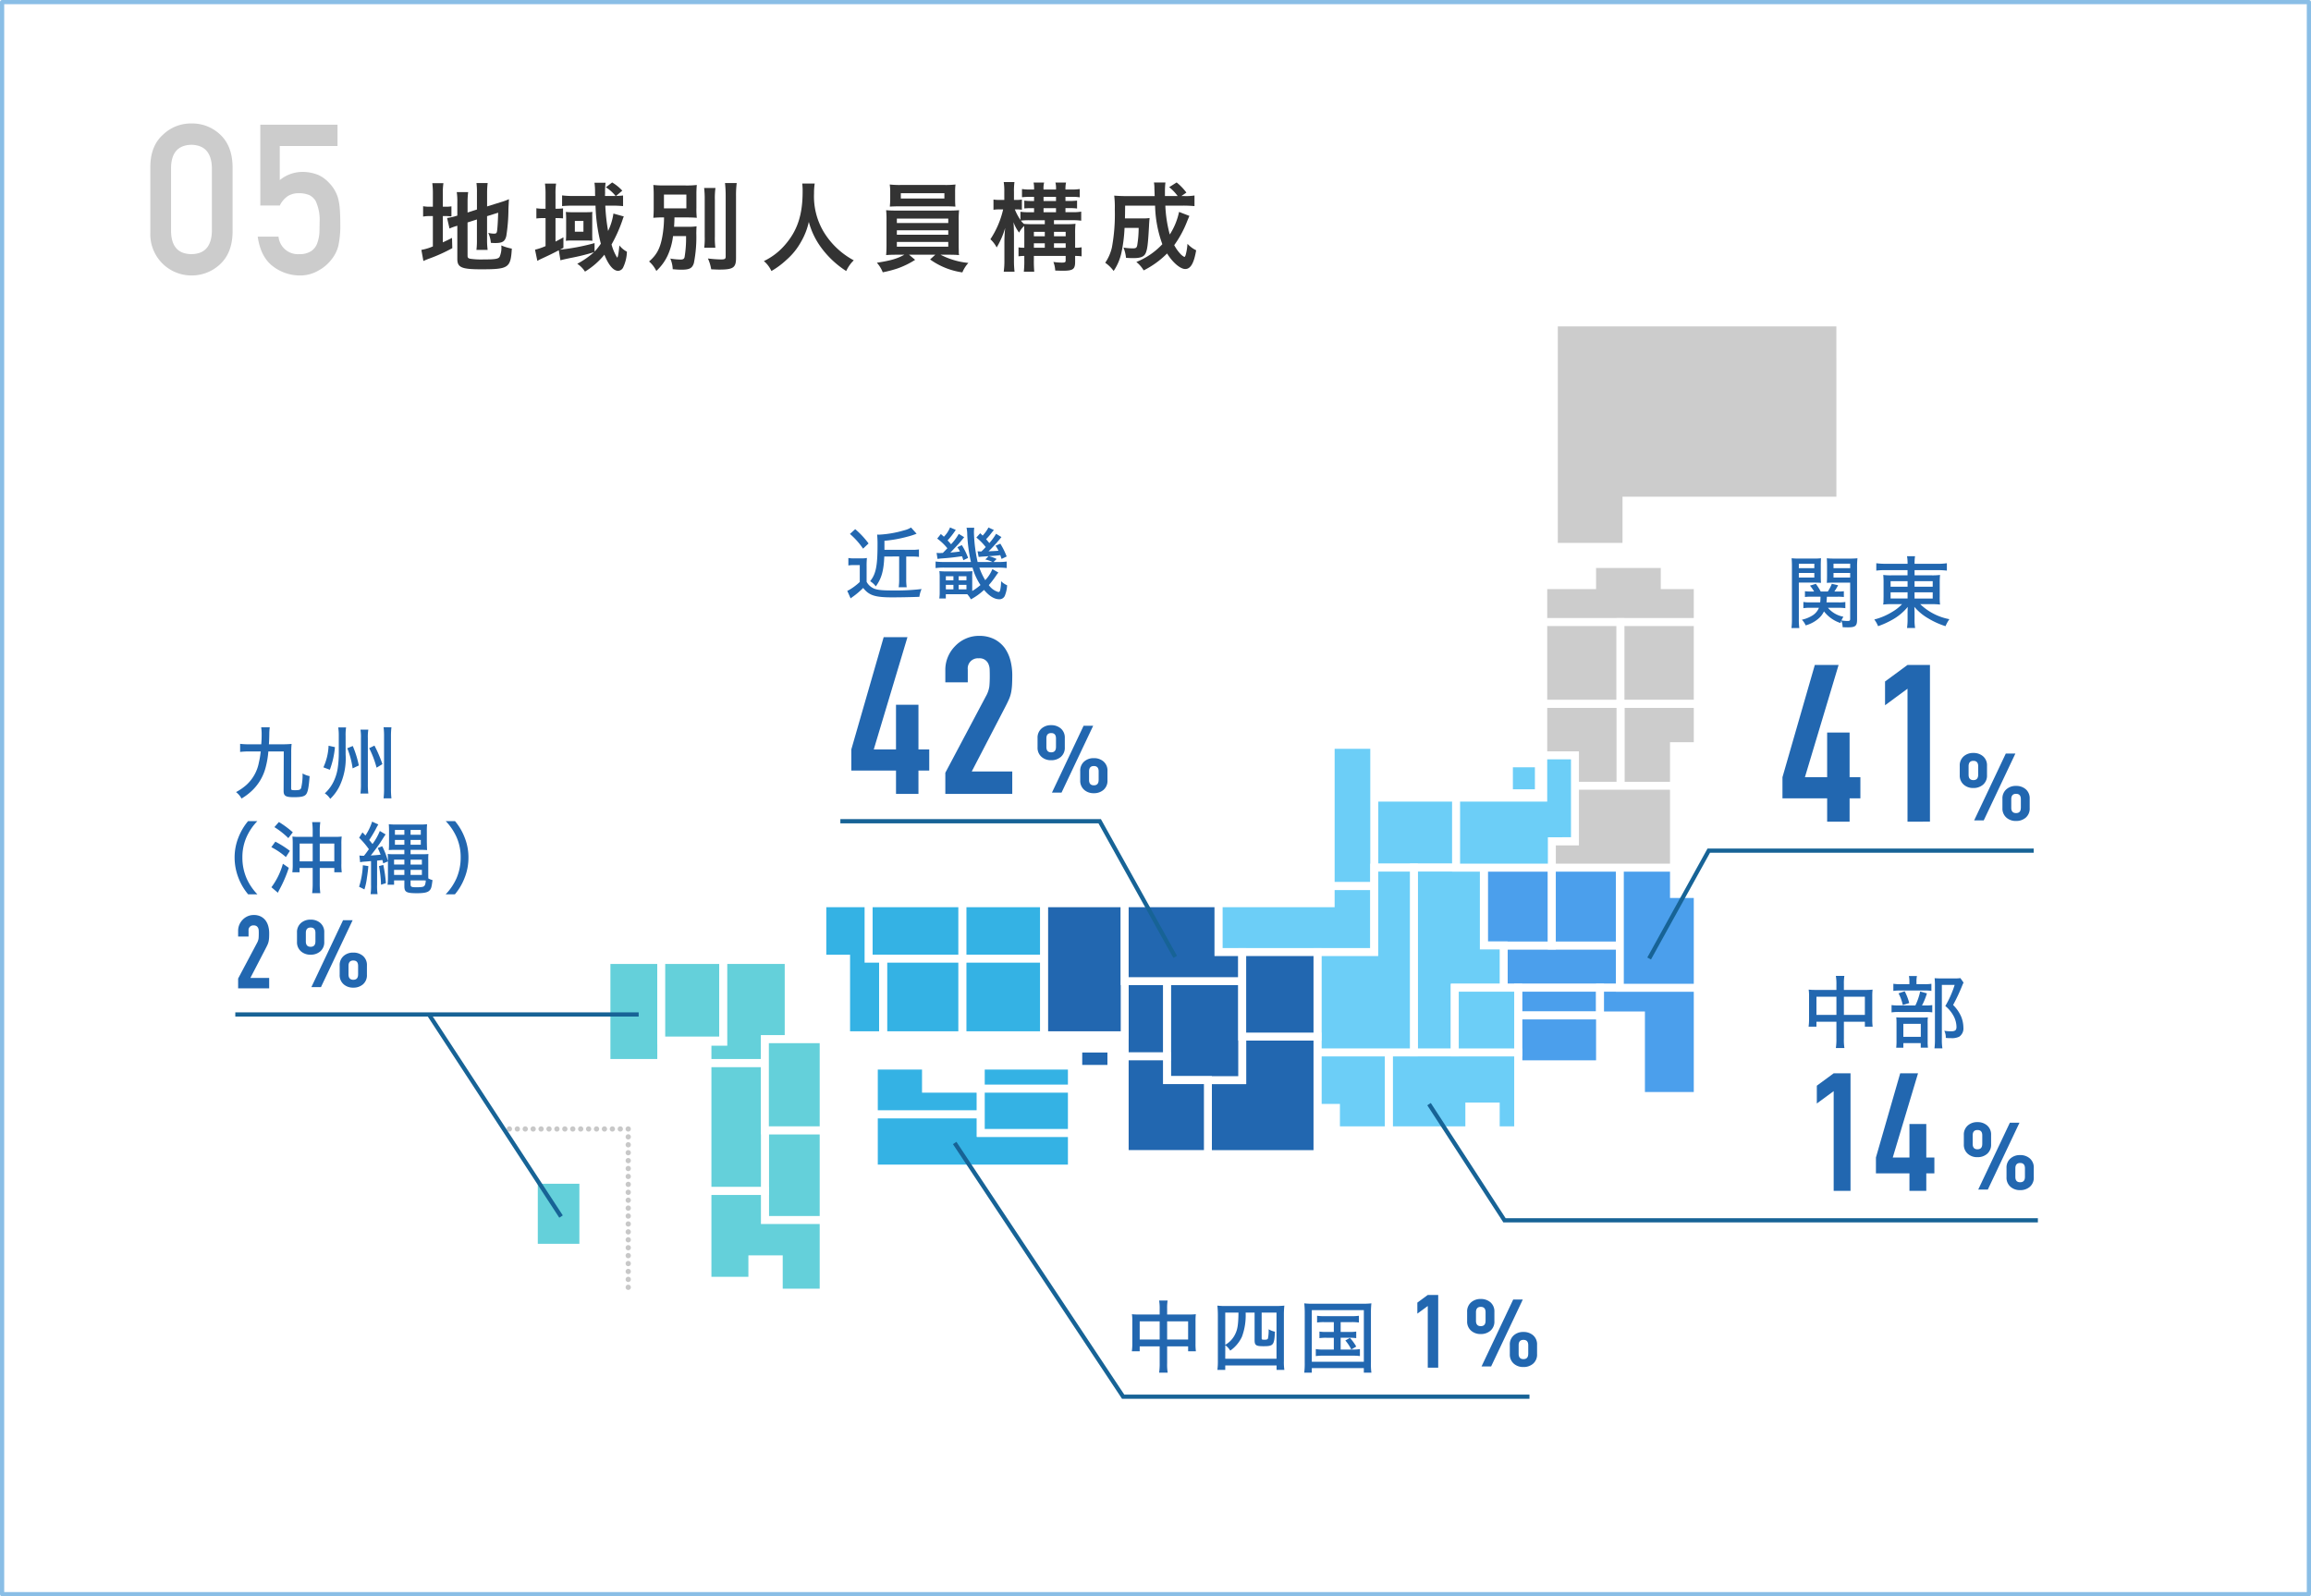 <svg xmlns="http://www.w3.org/2000/svg" width="550" height="380"><g data-name="5"><g data-name="グループ 182"><g data-name="長方形 104" fill="#fff" stroke="#8abee6" stroke-linecap="round" stroke-linejoin="round"><path d="M0 0h550v380H0z" stroke="none"/><path fill="none" d="M.5.5h549v379H.5z"/></g></g><g data-name="グループ 221"><g data-name="グループ 183" fill="#333"><path data-name="パス 1256" d="M103.023 46.243a19.639 19.639 0 00-.138-2.645h2.644a16.235 16.235 0 00-.138 2.668v2.943h.506a7.718 7.718 0 001.541-.092v2.414a10.482 10.482 0 00-1.61-.091h-.437v6.254c.9-.414 1.15-.529 2.185-1.058l.069 2.438a38.855 38.855 0 01-5.68 2.553c-.644.252-.851.344-1.2.505l-.483-2.644a11.984 11.984 0 002.737-.828v-7.22h-.529a9.355 9.355 0 00-1.794.115v-2.461a9.008 9.008 0 001.794.115h.529zm8.255 14.648c0 .459.161.62.667.712a17.938 17.938 0 003.127.161c2.736 0 3.472-.115 3.817-.6a5.27 5.27 0 00.414-2.736 12.108 12.108 0 002.507.759c-.276 4.6-.759 4.921-7.313 4.921-4.645 0-5.657-.437-5.657-2.461v-7.91a6.723 6.723 0 01-.46.138 12.384 12.384 0 00-1.4.529l-.575-2.507a13.728 13.728 0 002.23-.505l.207-.069v-3.148a14.653 14.653 0 00-.138-2.437h2.714a17.636 17.636 0 00-.138 2.345v2.507l2.23-.713v-4a16.414 16.414 0 00-.115-2.3h2.667a19.136 19.136 0 00-.137 2.346v3.219l3.311-1.035a14.276 14.276 0 001.886-.689c-.046 1.011-.069 1.172-.116 2.414a42.141 42.141 0 01-.506 6.323c-.3 1.311-.919 1.7-2.6 1.7-.3 0-.505 0-1.081-.046a6.862 6.862 0 00-.62-2.369 6.288 6.288 0 001.287.184c.575 0 .713-.091.8-.574.115-.759.207-2.185.276-4.415l-2.644.827v5.726a16.86 16.86 0 00.137 2.3h-2.667a17.5 17.5 0 00.115-2.369v-4.875l-2.23.713z"/><path data-name="パス 1257" d="M148.466 51.531a4.586 4.586 0 00-.207.483 3.749 3.749 0 01-.115.368 34.1 34.1 0 01-2.6 5.818 11.6 11.6 0 001.333 3.127c.185 0 .392-1.264.529-2.9a5.858 5.858 0 001.794 1.495 9.286 9.286 0 01-.92 3.794 1.407 1.407 0 01-1.173.759c-1.126 0-2.276-1.357-3.265-3.84a17.9 17.9 0 01-4.622 4.024 6.17 6.17 0 00-1.839-1.863 19.742 19.742 0 003.978-2.759 51.153 51.153 0 01-5.588 1.379c-1.1.23-2.024.437-2.392.552l-.39-2.391c-1.656.874-2.254 1.149-4.576 2.23-.207.115-.3.161-.529.3l-.552-2.667a14.867 14.867 0 002.506-.851V51.92h-.506a12.508 12.508 0 00-1.678.092v-2.437a9.572 9.572 0 001.7.115h.483v-3.4a18.971 18.971 0 00-.138-2.576h2.645a15.826 15.826 0 00-.138 2.576v3.4h.161a10.406 10.406 0 001.632-.092v2.391a15.32 15.32 0 00-1.609-.069h-.184v5.588a32.105 32.105 0 001.885-1.012v2.484c-.39.23-.506.3-.827.46a51.1 51.1 0 008.236-1.565v2.024a15.323 15.323 0 001.495-1.886 40.612 40.612 0 01-1.264-9.06h-5.358c-.989 0-1.978.046-2.6.115v-2.552a19.687 19.687 0 002.667.138h5.2c-.023-.644-.023-.874-.023-1.127a14.651 14.651 0 00-.138-2.024h2.644a15.488 15.488 0 00-.115 2.415c0 .023-.023.459-.023.736h2.53a9.555 9.555 0 00-2.323-2.07l1.495-1.15a10.583 10.583 0 012.414 1.955l-1.494 1.265a17.818 17.818 0 001.678-.116v2.53a25.356 25.356 0 00-2.529-.115h-1.7a45.5 45.5 0 00.667 6.025 14 14 0 001.265-4.139zm-13.728.368c0-.459-.046-1.1-.069-1.448a11.972 11.972 0 001.495.069h3.518a11.289 11.289 0 001.311-.069 6.183 6.183 0 00-.046.989v4.483c0 .506.023 1.2.046 1.4a13.313 13.313 0 00-1.449-.069h-3.449a11 11 0 00-1.426.069 13.626 13.626 0 00.069-1.4zm2.07 3.266h2.046v-2.576h-2.046z"/><path data-name="パス 1258" d="M160.177 56.199a15.523 15.523 0 01-1.311 4.692 11.694 11.694 0 01-2.667 3.61 7.085 7.085 0 00-1.725-2.254c1.862-1.609 2.667-3.173 3.174-6.048a27.077 27.077 0 00.39-4.438 22.736 22.736 0 00-2.552.093c.069-.806.092-1.334.092-2.507v-2.782c0-1.173-.023-1.656-.092-2.53a23.02 23.02 0 002.874.115h4.645a20.286 20.286 0 002.829-.115 24.258 24.258 0 00-.092 2.438v2.989a17.27 17.27 0 00.092 2.392c-.759-.07-1.587-.093-2.9-.093h-2.414c-.024 1.242-.046 1.357-.092 2.231h3.172a14.519 14.519 0 002.185-.115c-.046.46-.046.69-.07 1.61a31.857 31.857 0 01-.574 7.128c-.391 1.242-1.012 1.587-2.99 1.587-.506 0-1.034-.023-2.046-.115a7.17 7.17 0 00-.575-2.53 15.684 15.684 0 002.414.23c.644 0 .9-.16.989-.621a27.992 27.992 0 00.345-4.967zm-2.162-6.6h5.335V46.31h-5.335zm12.257-4.852a17.784 17.784 0 00-.139 2.8v8.693a19.316 19.316 0 00.115 2.736H167.6a17.646 17.646 0 00.115-2.691v-8.738a21.173 21.173 0 00-.138-2.8zm5.059-1.173a23.862 23.862 0 00-.162 3.128v14.693c0 2.323-.644 2.783-4 2.783-.505 0-.828-.023-1.908-.069a10.186 10.186 0 00-.782-2.576 28.6 28.6 0 003.127.23c.874 0 1.1-.137 1.1-.69v-14.37a27.346 27.346 0 00-.161-3.128z"/><path data-name="パス 1259" d="M193.894 43.69a15.078 15.078 0 00-.162 2.369 16.505 16.505 0 002.254 9.06 18.714 18.714 0 007.2 6.852 8.564 8.564 0 00-1.794 2.552 22.379 22.379 0 01-5.841-5.426 18.2 18.2 0 01-3.058-6.278 16.452 16.452 0 01-1.794 4.645 15.992 15.992 0 01-3.543 4.411 19.38 19.38 0 01-3.564 2.644 6.885 6.885 0 00-1.794-2.368 15.312 15.312 0 005.013-3.84c2.966-3.4 4.208-7.174 4.208-12.693a15.05 15.05 0 00-.092-1.932z"/><path data-name="パス 1260" d="M213.445 60.638c-1.15 0-1.817.023-2.552.091.046-.574.092-1.264.092-2.414v-5.818a22.76 22.76 0 00-.092-2.46c.69.069 1.471.092 2.552.092h12.234c1.126 0 1.77-.023 2.575-.092a20.647 20.647 0 00-.092 2.46v5.818c0 .9.023 1.4.023 1.495a4.025 4.025 0 00.069.919c-.713-.068-1.426-.091-2.575-.091h-1.84a18.251 18.251 0 006.622 1.954 7.724 7.724 0 00-1.425 2.254 17.3 17.3 0 01-7.681-3.082l1.242-1.126h-6.254l1.448 1.218a19.987 19.987 0 01-4.185 2.047 27.3 27.3 0 01-3.518.92 7.419 7.419 0 00-1.4-2.277c3.289-.506 4.875-.966 6.531-1.908zm13.866-13.177c0 .69.023 1.2.069 1.725a37.104 37.104 0 00-2.483-.069H214.3c-1.035 0-1.839.023-2.529.069.046-.575.091-1.1.091-1.725v-1.77a11.577 11.577 0 00-.114-1.771 20.345 20.345 0 002.621.115H224.8a19.974 19.974 0 002.6-.115 13.979 13.979 0 00-.092 1.771zm-13.866 5.634h12.234v-1.057h-12.234zm0 2.782h12.234V54.82h-12.234zm0 2.852h12.234v-1.127h-12.234zm.943-12.739v1.264h10.371V45.99z"/><path data-name="パス 1261" d="M243.781 55.417c0-.666-.023-1.1-.046-1.632a6.054 6.054 0 00-1.2 1.587 9.294 9.294 0 01-1.334-2.484c.069.782.115 1.794.115 3.311v5.676a22.667 22.667 0 00.138 2.806h-2.576a18.812 18.812 0 00.161-2.806v-4.438c0-.874.069-2.069.184-3.173a19.879 19.879 0 01-2.023 4.645 7.012 7.012 0 00-1.495-1.954 21.506 21.506 0 003.035-7.106h-.759a8.8 8.8 0 00-1.54.092v-2.438a8.821 8.821 0 001.54.092h1.035v-1.862a14.468 14.468 0 00-.138-2.392h2.552a16.271 16.271 0 00-.114 2.369v1.885h.529a7.683 7.683 0 001.356-.092v2.438a7.466 7.466 0 00-1.31-.092h-.368a12.769 12.769 0 001.333 2.506v-1.95a11.5 11.5 0 002 .115h1.244v-.966h-.552a17.283 17.283 0 00-1.771.069V47.76a13.3 13.3 0 001.771.092h.552v-.989h-.943a15.769 15.769 0 00-1.932.093v-1.955a11.633 11.633 0 001.909.115h.966a7.144 7.144 0 00-.115-1.656h2.506a5.617 5.617 0 00-.138 1.656h2.967a5.237 5.237 0 00-.139-1.656h2.53a6.514 6.514 0 00-.138 1.656h1.495a12.323 12.323 0 001.908-.115v1.974a10.543 10.543 0 00-1.908-.116h-1.495v.989h1.012c.62 0 1.265-.046 1.747-.092v1.886a11.111 11.111 0 00-1.747-.092h-1.012v.966h1.632a11.508 11.508 0 002.116-.138v2.161a14.223 14.223 0 00-2.139-.115h-4.345v.943h2.989a17 17 0 002.138-.092 19.14 19.14 0 00-.091 2.277v3.426a6.987 6.987 0 001.54-.115v2.161a9.879 9.879 0 00-1.54-.092v1.357c0 1.817-.483 2.162-2.967 2.162-.437 0-1.1-.023-1.77-.046a6.565 6.565 0 00-.437-2.047 15.482 15.482 0 001.977.161c.782 0 .943-.092.943-.529v-1.058h-7.565v.92a27.479 27.479 0 00.091 2.829h-2.483a22.9 22.9 0 00.115-2.829v-.92a7.969 7.969 0 00-1.38.092v-2.138a7.484 7.484 0 001.38.092zm2.092-2.046h2.783v-.943h-3.679a16.878 16.878 0 00-2.024.092 5.54 5.54 0 00.736.782c.667.046 1.173.073 2.184.073zm2.783 2.875v-1.058h-2.6v1.058zm0 2.736v-1.058h-2.6v1.058zm2.668-11.13v-.989h-2.967v.989zm0 2.668v-.966h-2.967v.966zm2.3 5.726v-1.058h-2.782v1.058zm0 2.736v-1.058h-2.782v1.058z"/><path data-name="パス 1262" d="M283.063 51.394c-.138.344-.138.344-.506 1.218a25.038 25.038 0 01-3.1 5.749 9.83 9.83 0 001.379 1.977 3.344 3.344 0 001.035.828c.092 0 .184-.138.3-.437a13.352 13.352 0 00.437-2.69 6.867 6.867 0 002.069 1.541c-.528 3.1-1.334 4.461-2.6 4.461-1.173 0-2.99-1.541-4.323-3.7a21.177 21.177 0 01-5.565 4.025 7.648 7.648 0 00-1.747-2 17.254 17.254 0 006.185-4.231 28.5 28.5 0 01-1.725-9.175h-7.128c-.023 2.208-.023 2.208-.046 3.035h4.231a10.044 10.044 0 001.633-.092 35.415 35.415 0 00-.138 1.955c-.23 4.139-.368 5.358-.759 6.324-.368.919-1.2 1.264-2.966 1.264-.644 0-1.012-.023-1.748-.069a8.613 8.613 0 00-.6-2.437 14.018 14.018 0 002.23.184c.713 0 .92-.138 1.036-.713a25.138 25.138 0 00.344-4.162h-3.357a35.54 35.54 0 01-.713 5.772 12.459 12.459 0 01-1.885 4.484 8.441 8.441 0 00-2-1.955 10.748 10.748 0 001.587-3.633 43.225 43.225 0 00.689-9.083 22.581 22.581 0 00-.138-3.265 35.48 35.48 0 002.967.115h6.669c-.023-.184-.023-.782-.07-1.794a7.119 7.119 0 00-.115-1.449h2.737a18.988 18.988 0 00-.115 2.185v1.049h3.035a10.861 10.861 0 00-2.023-2.116l1.77-1.127a12.865 12.865 0 012.323 2.415l-1.2.828h.69a12.7 12.7 0 002.437-.139v2.53a30.176 30.176 0 00-2.8-.115h-4.139a31.174 31.174 0 001.058 6.876 15.9 15.9 0 002.207-5.381z"/></g><g data-name="グループ 184" fill="#ccc"><path data-name="パス 1263" d="M35.779 39.606q.047-4.923 3.054-7.581a9.506 9.506 0 016.722-2.632 9.646 9.646 0 016.841 2.637q2.863 2.661 2.958 7.593v15.7q-.094 4.906-2.958 7.568a9.834 9.834 0 01-6.841 2.686 9.8 9.8 0 01-9.776-10.238zm14.648.318q-.143-5.356-4.872-5.455-4.755.1-4.849 5.455v15.119q.094 5.407 4.849 5.456 4.73-.05 4.872-5.456z"/><path data-name="パス 1264" d="M61.949 29.686h18.378v5.076H66.583v8.113a8.553 8.553 0 015.526-1.953 10.173 10.173 0 013.653.732 7.971 7.971 0 012.537 1.855 8.649 8.649 0 012.075 3.392 12.558 12.558 0 01.471 2.563q.143 1.538.142 3.783a22.853 22.853 0 01-.473 5.321 8.611 8.611 0 01-1.656 3.245 9.7 9.7 0 01-2.957 2.526 8.589 8.589 0 01-4.494 1.239A10.566 10.566 0 0165 63.431q-2.956-2.193-3.666-7.091h4.949a4.633 4.633 0 004.95 4.159 4.924 4.924 0 002.841-.734 3.72 3.72 0 001.422-1.859 8.993 8.993 0 00.521-2.495q.047-1.321.047-2.569a10.551 10.551 0 00-.926-4.966 3.74 3.74 0 00-1.545-1.443 6.42 6.42 0 00-2.541-.441 4.913 4.913 0 00-2.47.636 5.7 5.7 0 00-1.995 2.3h-4.634z"/></g><g data-name="グループ 220"><path data-name="パス 1265" d="M437.986 76.76H369.8v53.42h17.284v-11h50.906z" fill="#ccc" stroke="#fff" stroke-width="1.885"/><path data-name="パス 1266" d="M396.192 139.294v-5.027h-17.283v5.027h-11.626v8.8h36.766v-8.8z" fill="#ccc" stroke="#fff" stroke-width="1.885"/><path data-name="長方形 105" fill="#ccc" stroke="#fff" stroke-width="1.885" d="M367.283 148.092h18.383v19.483h-18.383z"/><path data-name="長方形 106" fill="#ccc" stroke="#fff" stroke-width="1.885" d="M385.666 148.092h18.384v19.483h-18.384z"/><path data-name="パス 1267" d="M398.393 177.63h5.657v-10.055h-18.384v19.483h12.727z" fill="#ccc" stroke="#fff" stroke-width="1.885"/><path data-name="パス 1268" d="M367.283 167.575v12.255h7.542v7.228h10.842v-19.483z" fill="#ccc" stroke="#fff" stroke-width="1.885"/><g data-name="グループ 185" fill="#4b9fec" stroke="#fff" stroke-width="1.885"><path data-name="長方形 107" d="M357.856 225.08h27.651v10.056h-27.651z"/><path data-name="長方形 108" d="M361.313 235.135h19.482v6.6h-19.482z"/><path data-name="長方形 109" d="M361.313 241.735h19.482v11.626h-19.482z"/><path data-name="長方形 110" d="M353.142 206.54h16.184v18.54h-16.184z"/><path data-name="長方形 111" d="M369.325 206.54h16.183v18.54h-16.183z"/><path data-name="パス 1269" d="M380.795 235.135v6.6h9.742v19.169h13.512v-25.769z"/><path data-name="パス 1270" d="M398.393 212.825v-6.285h-12.885v28.6h18.541v-22.315z"/></g><g data-name="グループ 186" fill="#34b2e4" stroke="#fff" stroke-width="1.885"><path data-name="長方形 112" d="M229.018 215.025h19.483v13.198h-19.483z"/><path data-name="長方形 113" d="M229.018 228.223h19.483v18.225h-19.483z"/><path data-name="長方形 114" d="M206.708 215.025h22.31v13.198h-22.31z"/><path data-name="長方形 115" d="M210.164 228.223h18.854v18.225h-18.854z"/><path data-name="パス 1271" d="M220.377 253.675h-12.413v11.627h25.453v-6.127h-13.04z"/><path data-name="パス 1272" d="M233.417 269.702v-4.4h-25.453v12.884H255.1v-8.485z"/><path data-name="長方形 116" d="M233.417 253.676h21.682v5.498h-21.682z"/><path data-name="長方形 117" d="M233.417 259.174h21.682v10.527h-21.682z"/><path data-name="パス 1273" d="M206.708 228.223v-13.2h-11v13.2h5.656v18.225h8.8v-18.225z"/></g><path data-name="パス 1274" d="M374.824 187.058v13.2h-5.5v6.285h29.067v-19.485z" fill="#ccc" stroke="#fff" stroke-width="1.885"/><g data-name="グループ 187" fill="#6ccef7" stroke="#fff" stroke-width="1.885"><path data-name="長方形 118" d="M327.06 189.886h19.484v16.654H327.06z"/><path data-name="長方形 119" d="M316.69 177.316h10.369v33.624H316.69z"/><path data-name="パス 1275" d="M316.69 210.94v4.085h-26.71v11.627h37.079V210.94z"/><path data-name="パス 1276" d="M330.517 250.533v18.542h19.169v-5.657h6.284v5.657h5.343v-18.541z"/><path data-name="パス 1277" d="M313.549 250.533v13.2h4.4v5.342h12.569v-18.541z"/><path data-name="長方形 120" d="M359.112 181.715h7.127v7.126h-7.127z"/><path data-name="パス 1278" d="M353.142 225.075v-18.54h-16.654v43.993h9.742v-15.4h11.627v-10.053z"/><path data-name="長方形 121" d="M346.229 235.135h15.083v15.397h-15.083z"/><path data-name="パス 1279" d="M327.06 206.54v20.111h-13.511v23.881h22.938V206.54z"/><path data-name="パス 1280" d="M374.824 200.255V179.83h-7.542v10.056h-20.739v16.654h22.782v-6.285z"/></g><g data-name="グループ 188" fill="#64d0da" stroke="#fff" stroke-width="1.885"><path data-name="長方形 122" d="M144.331 228.537h13.041v24.51h-13.041z"/><path data-name="長方形 123" d="M182.04 269.074h13.983v21.368H182.04z"/><path data-name="長方形 124" d="M168.37 253.047h13.67v30.481h-13.67z"/><path data-name="長方形 125" d="M157.372 228.537h14.769v19.169h-14.769z"/><path data-name="長方形 126" d="M127.048 280.857h11.784v16.183h-11.784z"/><path data-name="パス 1281" d="M182.04 247.391h5.66v-18.854h-15.558V248h-3.772v5.047h13.67z"/><path data-name="長方形 127" d="M182.04 247.391h13.983v21.683H182.04z"/><path data-name="パス 1282" d="M182.04 290.442v-6.914h-13.67v21.368h10.685v-5.106h6.284v7.934h10.684v-17.282z"/></g><path data-name="パス 1283" d="M121.235 268.759h28.281v37.708" fill="none" stroke="#c8c8c8" stroke-linecap="round" stroke-linejoin="round" stroke-width="1.257" stroke-dasharray="0 1.885"/><g data-name="グループ 189" fill="#2267b0" stroke="#fff" stroke-width="1.885"><path data-name="パス 1284" d="M295.636 246.762v10.371h-8.169v17.6h26.083v-27.967z"/><path data-name="長方形 128" d="M277.725 233.565h17.911v23.568h-17.911z"/><path data-name="長方形 129" d="M267.669 233.565h10.055v17.911h-10.055z"/><path data-name="パス 1285" d="M277.725 257.133v-5.658h-10.056v23.253h19.8v-17.6z"/><path data-name="長方形 130" d="M248.501 215.025h19.168v31.423h-19.168z"/><path data-name="パス 1286" d="M289.981 226.651v-11.626h-22.312v18.54h27.966v-6.913z"/><path data-name="長方形 131" d="M295.636 226.651h17.913v20.111h-17.913z"/><path data-name="長方形 132" d="M256.619 249.617h7.884v4.839h-7.884z"/></g><g data-name="グループ 191"><g data-name="グループ 190" fill="#2267b0"><path data-name="パス 1287" d="M428.111 147.307a14.843 14.843 0 00.112 2.207h-1.87a15.666 15.666 0 00.112-2.226v-12.291a20.758 20.758 0 00-.075-2.1 16.735 16.735 0 001.945.075h3.144a16.19 16.19 0 001.907-.075 23.185 23.185 0 00-.056 1.759v2.394c0 .823.019 1.272.056 1.7a24.28 24.28 0 00-1.8-.056h-3.479zm0-12.048h3.685v-1.066h-3.685zm0 2.226h3.685V136.4h-3.685zm6.922 7.2a6.328 6.328 0 003.685 2.132 6.681 6.681 0 00-.467.879 8.84 8.84 0 001.44.132c.524 0 .636-.094.636-.506v-8.624h-3.76c-.711 0-1.291.019-1.8.056.037-.448.056-.935.056-1.7v-2.394c0-.655-.019-1.179-.056-1.759a16.014 16.014 0 001.908.075h3.424a17.3 17.3 0 001.963-.075 17.813 17.813 0 00-.093 2.077v12.515c0 1.515-.393 1.852-2.189 1.852-.336 0-.86-.019-1.253-.038a3.966 3.966 0 00-.318-1.534c-.075.224-.112.3-.187.543a8.186 8.186 0 01-3.929-2.769 5.138 5.138 0 01-1.384 1.777 7.849 7.849 0 01-2.975 1.553 4.237 4.237 0 00-.9-1.347 7.922 7.922 0 002.544-1.029 3.849 3.849 0 001.515-1.814h-2.058a10.546 10.546 0 00-1.646.093v-1.478a8.52 8.52 0 001.552.094h2.451a11.028 11.028 0 00.075-1.347h-2.245a9.951 9.951 0 00-1.459.074v-1.384a9.688 9.688 0 001.422.075h.767a11.093 11.093 0 00-.991-1.4l1.4-.43a14.34 14.34 0 011.16 1.833h1.684a10.25 10.25 0 00.954-1.833l1.5.336a12.612 12.612 0 01-.9 1.5h.823a9.95 9.95 0 001.44-.075v1.384a9.654 9.654 0 00-1.44-.074h-2.6c-.038.748-.038.8-.094 1.347h2.918a8.612 8.612 0 001.571-.094v1.478a9.237 9.237 0 00-1.589-.093zm1.328-9.429h3.966v-1.066h-3.966zm0 2.226h3.966v-1.085h-3.966z"/><path data-name="パス 1288" d="M448.769 135.727a15.062 15.062 0 00-2.226.112v-1.758a15.615 15.615 0 002.32.13h5.126v-.093a9.347 9.347 0 00-.132-1.7h1.909a9.7 9.7 0 00-.113 1.7v.093h5.276a14.748 14.748 0 002.413-.13v1.758a18.732 18.732 0 00-2.3-.112h-5.388v1.234h3.967a13.824 13.824 0 002.095-.093 18.126 18.126 0 00-.075 1.927v3.18a13.721 13.721 0 00.075 1.945 15.061 15.061 0 00-2.114-.093H457a13.653 13.653 0 006.94 3.573 8.418 8.418 0 00-.917 1.665 18.591 18.591 0 01-3.984-1.777 12.678 12.678 0 01-3.442-2.825c.037.486.055 1.01.055 1.366v1.571a10.834 10.834 0 00.132 2.095h-1.928a13.7 13.7 0 00.132-2.095v-1.59c0-.262.018-.861.037-1.328a12.789 12.789 0 01-3.8 3.124 20.156 20.156 0 01-3.256 1.459 6.863 6.863 0 00-.9-1.59 15.254 15.254 0 004.3-1.833 10.294 10.294 0 002.3-1.815h-2.338a14.4 14.4 0 00-2.133.093 2.392 2.392 0 01.056-.523c0-.075 0-.075.019-1.422v-3.143a17.329 17.329 0 00-.075-1.964 13.09 13.09 0 002.058.093h3.723v-1.234zm1.179 2.619v1.329h4.041v-1.328zm0 2.656v1.473h4.041v-1.478zm5.7-1.328h4.322v-1.328h-4.322zm0 2.806h4.322v-1.478h-4.322z"/></g></g><g data-name="グループ 195"><g data-name="グループ 193"><g data-name="グループ 192" fill="#2267b0"><path data-name="パス 1289" d="M434.848 195.605v-5.554h-10.636v-5.03l7.7-26.721h5.659l-8.016 26.721h5.291v-10.636h5.344v10.636h2.568v5.03h-2.568v5.554z"/><path data-name="パス 1290" d="M453.972 195.605v-31.646l-5.345 3.929v-5.658l5.345-3.93h5.344v37.3z"/></g></g><g data-name="グループ 194"><path data-name="パス 1291" d="M472.893 184.526a2.83 2.83 0 01-.929 2.259 3.405 3.405 0 01-2.315.805 3.336 3.336 0 01-2.281-.782 2.852 2.852 0 01-.962-2.282v-2.214a2.855 2.855 0 01.962-2.282 3.341 3.341 0 012.281-.782 3.405 3.405 0 012.315.8 2.831 2.831 0 01.929 2.259zm-2.1-.09v-2.035q0-1.275-1.141-1.274t-1.14 1.274v2.035q0 1.277 1.14 1.275t1.138-1.275zm8.857-5.054l-7.538 15.925h-2.281l7.538-15.925zm3.4 12.995a2.833 2.833 0 01-.928 2.259 3.412 3.412 0 01-2.315.8 3.335 3.335 0 01-2.281-.783 2.849 2.849 0 01-.963-2.281v-2.214a2.849 2.849 0 01.963-2.282 3.335 3.335 0 012.281-.783 3.412 3.412 0 012.315.8 2.834 2.834 0 01.928 2.26zm-2.1-.09v-2.035q0-1.275-1.14-1.275t-1.141 1.275v2.035q0 1.275 1.141 1.275t1.134-1.275z" fill="#2267b0"/></g></g><g data-name="グループ 197"><g data-name="グループ 196" fill="#2267b0"><path data-name="パス 1292" d="M201.905 132.836a8.129 8.129 0 001.478.093h1.517a8.363 8.363 0 001.422-.093 19.136 19.136 0 00-.075 2.02v3.648a3.5 3.5 0 001.422 1.44c.8.468 1.964.618 4.7.618a52.622 52.622 0 006.959-.337 6.633 6.633 0 00-.524 1.852 188.53 188.53 0 01-6.36.131c-4.209 0-5.594-.449-7.015-2.245a18.89 18.89 0 01-2.629 2.212 4.354 4.354 0 00-.356.28l-.8-1.8a1.194 1.194 0 01.3-.131 13.773 13.773 0 002.675-1.983v-4.021h-1.384a7.387 7.387 0 00-1.328.093zm1.627-6.866a20.052 20.052 0 013.18 3.405l-1.309 1.234a17.832 17.832 0 00-3.124-3.5zm6.922 6.51c-.131 3.405-.674 5.276-2.02 7.109a5.174 5.174 0 00-1.347-1.235c1.365-1.683 1.758-3.61 1.758-8.643a23.332 23.332 0 00-.093-2.45c.393.019.411.019.467.019a25.608 25.608 0 005.949-1.029 5.464 5.464 0 001.647-.674l1.328 1.478a17.366 17.366 0 01-2.283.73 30.849 30.849 0 01-5.369.954v2.151h6.4a12.341 12.341 0 001.815-.093v1.778a12.887 12.887 0 00-1.777-.094h-1.254v5.369a11.88 11.88 0 00.113 1.946h-1.909a12.042 12.042 0 00.113-1.946v-5.375z"/><path data-name="パス 1293" d="M237.492 133.79a14.445 14.445 0 002.095-.112v1.552a17.272 17.272 0 00-2.17-.112h-4.34a15.327 15.327 0 001.4 2.993 8.366 8.366 0 001.7-2.637l1.421.822c-.093.132-.093.132-.28.375-.038.037-.094.131-.187.262a22.721 22.721 0 01-1.8 2.357 4.187 4.187 0 002.282 1.646c.243 0 .374-.168.449-.58a9.582 9.582 0 00.187-2 4.677 4.677 0 001.44.973 7.606 7.606 0 01-.486 2.339 1.392 1.392 0 01-1.347.991c-1.2 0-2.394-.729-3.667-2.226a14.549 14.549 0 01-3.124 2.245 5.957 5.957 0 00-.86-1.216h-5.107v1.01h-1.553a9.674 9.674 0 00.093-1.515v-3.482a10.811 10.811 0 00-.074-1.515 15.865 15.865 0 001.7.075h4.546c.674 0 .992-.019 1.627-.056a10.558 10.558 0 00-.055 1.571v3.143a12.577 12.577 0 001.963-1.422 14.274 14.274 0 01-1.889-4.153h-6.7a15.213 15.213 0 00-2.095.112v-1.555a15.361 15.361 0 002.095.112h6.323a36.361 36.361 0 01-.879-6.529 8.237 8.237 0 00-.169-1.628h1.834a8.513 8.513 0 00-.075 1.217 36.174 36.174 0 00.879 6.94h3.531a7.306 7.306 0 00-1.7-.6l.768-.786c-.468.038-.468.038-1.59.113-.225.019-.431.037-.767.075l-.262-1.347c.28.018.374.037.917.037a14.2 14.2 0 001.028-1.048 13.257 13.257 0 00-2.226-2.263l.917-1.029.58.561a8.9 8.9 0 001.384-1.927l1.291.6c-.337.393-.337.393-1.01 1.253-.187.225-.431.506-.842.936.168.187.43.505.767.916a13.682 13.682 0 001.608-2.207l1.273.785c-.131.15-.131.15-.412.506-.243.281-.337.393-.6.692l-.187.243c-.169.168-.3.3-.375.393a21.494 21.494 0 01-1.5 1.553c1.646-.075 1.646-.075 2.357-.131a5.9 5.9 0 00-.692-1.2l1.141-.486a17.82 17.82 0 011.515 3.049l-1.216.58c-.075-.224-.075-.224-.187-.542-.056-.187-.056-.187-.112-.356-.73.094-1.328.15-2.75.243a8.217 8.217 0 011.87.674l-.729.711zm-14.592-2.17c.224.019.393.037.6.037h.336a3.36 3.36 0 01.543-.018c.692-.711.692-.711 1.085-1.123a12.806 12.806 0 00-2.413-2.3l.861-1.085c.355.3.486.411.729.636a6.543 6.543 0 001.459-2.207l1.366.58a19.3 19.3 0 01-1.946 2.507c.337.355.468.5.823.916a12.385 12.385 0 001.834-2.469l1.29.785c-.673.842-.8.973-1.328 1.59l-.187.206c-1.384 1.478-1.384 1.478-1.777 1.871 1.216-.112 1.7-.168 2.282-.262a6.076 6.076 0 00-.617-1.01l1.066-.505a15.853 15.853 0 011.5 3.049l-1.141.542a8.062 8.062 0 00-.318-.935c-.187.019-.187.019-.487.056a54.964 54.964 0 01-4.471.468c-.224.019-.505.056-.861.112zm2.208 6.528h1.8v-.973h-1.8zm0 2.152h1.8v-1.067h-1.8zm3.049-2.152h1.852v-.973h-1.852zm0 2.152h1.852v-1.067h-1.852z"/></g></g><g data-name="グループ 201"><g data-name="グループ 199"><g data-name="グループ 198" fill="#2267b0"><path data-name="パス 1294" d="M213.243 188.991v-5.553h-10.636v-5.03l7.7-26.722h5.659l-8.016 26.722h5.291v-10.633h5.344v10.637h2.568v5.03h-2.568v5.553z"/><path data-name="パス 1295" d="M224.979 188.991v-5.03l9.641-18.181a6.647 6.647 0 00.838-2.384q.105-1.021.1-2.541c0-.453-.009-.934-.026-1.44a3.5 3.5 0 00-.289-1.336 2.252 2.252 0 00-2.3-1.363 2.415 2.415 0 00-2.62 2.672v3.039h-5.344v-2.934a7.9 7.9 0 01.629-3.143 8.127 8.127 0 011.729-2.568 7.843 7.843 0 012.515-1.755 7.628 7.628 0 013.148-.652 7.838 7.838 0 013.588.76 7.176 7.176 0 012.489 2.069 9.027 9.027 0 011.389 2.987 13.867 13.867 0 01.445 3.563q0 1.362-.053 2.279a13.76 13.76 0 01-.209 1.755 7.754 7.754 0 01-.524 1.676q-.366.84-.995 2.044l-7.859 15.142h9.64v5.344z"/></g></g><g data-name="グループ 200"><path data-name="パス 1296" d="M253.415 177.912a2.831 2.831 0 01-.928 2.259 3.408 3.408 0 01-2.315.806 3.335 3.335 0 01-2.281-.783 2.849 2.849 0 01-.962-2.282v-2.214a2.851 2.851 0 01.962-2.282 3.339 3.339 0 012.281-.782 3.407 3.407 0 012.315.805 2.834 2.834 0 01.928 2.259zm-2.1-.089v-2.035q0-1.275-1.141-1.275t-1.141 1.275v2.035q0 1.275 1.141 1.275t1.139-1.275zm8.856-5.055l-7.537 15.925h-2.281l7.537-15.925zm3.4 12.995a2.83 2.83 0 01-.928 2.259 3.405 3.405 0 01-2.315.805 3.335 3.335 0 01-2.281-.783 2.847 2.847 0 01-.962-2.281v-2.214a2.85 2.85 0 01.962-2.282 3.34 3.34 0 012.281-.783 3.406 3.406 0 012.315.806 2.831 2.831 0 01.928 2.259zm-2.1-.09v-2.035q0-1.275-1.141-1.275t-1.141 1.275v2.037q0 1.275 1.141 1.275t1.137-1.275z" fill="#2267b0"/></g></g><path data-name="パス 1297" d="M392.484 228.175l14.19-25.677H484" fill="none" stroke="#176396" stroke-miterlimit="10"/><g data-name="グループ 203"><g data-name="グループ 202" fill="#2267b0"><path data-name="パス 1298" d="M437.054 234.327a11.276 11.276 0 00-.132-2h2.021a11.254 11.254 0 00-.112 1.946v1.384h5.238a12.214 12.214 0 001.59-.075 13.02 13.02 0 00-.075 1.571v5.482a12.563 12.563 0 00.094 1.777h-1.852v-1.179h-4.995v4.022a11.84 11.84 0 00.13 2.245h-2.039a14.2 14.2 0 00.132-2.245v-4.022H432.3v1.179h-1.871a13.1 13.1 0 00.112-1.777v-5.482a10.24 10.24 0 00-.093-1.571 12.84 12.84 0 001.572.075h5.032zm-4.752 2.956v4.321h4.752v-4.321zm11.524 4.321v-4.321h-4.995v4.321z"/><path data-name="パス 1299" d="M458.2 239.359a9.012 9.012 0 001.665-.093v1.739a9.229 9.229 0 00-1.59-.093h-6.267a11.688 11.688 0 00-1.833.093v-1.739a11.525 11.525 0 001.852.093h3.816a14.6 14.6 0 001.141-3.33l1.609.449a15.6 15.6 0 01-1.178 2.881zm-.262-5.069a10.133 10.133 0 001.721-.094v1.7a8.7 8.7 0 00-1.627-.093h-5.837a8.869 8.869 0 00-1.59.093v-1.7a10.229 10.229 0 001.758.094h2.058v-.6a6.7 6.7 0 00-.112-1.347h1.908a6.7 6.7 0 00-.112 1.347v.6zm-4.957 15.133h-1.7a13.515 13.515 0 00.075-1.72v-3.967a14.661 14.661 0 00-.056-1.552 14.766 14.766 0 001.478.056h4.7a10.011 10.011 0 001.346-.056 8.969 8.969 0 00-.056 1.459v4.359a9.571 9.571 0 00.075 1.4h-1.721v-1.085h-4.134zm.318-13.45a12.928 12.928 0 011.085 2.806l-1.534.487a10.757 10.757 0 00-1.01-2.788zm-.318 10.85h4.153v-3.087h-4.153zm14.33-12.908c-.131.262-.187.393-.356.8a42.8 42.8 0 01-2.133 4.527 8.909 8.909 0 011.928 2.787 7.177 7.177 0 01.523 2.6 2.364 2.364 0 01-.973 2.152 3.923 3.923 0 01-1.983.355 9.523 9.523 0 01-1.234-.056 3.584 3.584 0 00-.356-1.7 9.541 9.541 0 001.59.131c.973 0 1.31-.262 1.31-1.011a5.705 5.705 0 00-.6-2.469 7.936 7.936 0 00-2.057-2.544 23.827 23.827 0 002.226-5.032h-3.049v12.964a12.624 12.624 0 00.13 2.151h-1.889a16.692 16.692 0 00.112-2.114v-12.981a15.7 15.7 0 00-.075-1.609c.468.037.9.056 1.516.056h3.161a9.286 9.286 0 001.459-.075z"/></g></g><g data-name="グループ 207"><g data-name="グループ 205"><g data-name="グループ 204" fill="#2267b0"><path data-name="パス 1300" d="M436.4 283.488v-23.735l-4.009 2.948v-4.244l4.009-2.947h4.008v27.978z"/><path data-name="パス 1301" d="M454.434 283.488v-4.165h-7.977v-3.772l5.776-20.041h4.244l-6.012 20.041h3.969v-7.976h4.008v7.977h1.925v3.772h-1.925v4.165z"/></g></g><g data-name="グループ 206"><path data-name="パス 1302" d="M473.865 272.409a2.828 2.828 0 01-.929 2.259 3.405 3.405 0 01-2.314.806 3.338 3.338 0 01-2.282-.783 2.852 2.852 0 01-.962-2.282v-2.214a2.851 2.851 0 01.962-2.281 3.338 3.338 0 012.282-.783 3.4 3.4 0 012.314.805 2.831 2.831 0 01.929 2.259zm-2.1-.089v-2.035q0-1.275-1.14-1.275t-1.141 1.275v2.035q0 1.275 1.141 1.275t1.137-1.275zm8.857-5.055l-7.537 15.925H470.8l7.538-15.925zm3.4 12.995a2.831 2.831 0 01-.928 2.259 3.407 3.407 0 01-2.315.8 3.33 3.33 0 01-2.281-.783 2.847 2.847 0 01-.962-2.281v-2.214a2.85 2.85 0 01.962-2.282 3.34 3.34 0 012.281-.783 3.408 3.408 0 012.315.806 2.831 2.831 0 01.928 2.259zm-2.1-.09v-2.035q0-1.275-1.141-1.275t-1.141 1.275v2.035q0 1.276 1.141 1.275t1.136-1.27z" fill="#2267b0"/></g></g><path data-name="パス 1303" d="M340.1 262.845l17.956 27.655H485" fill="none" stroke="#176396" stroke-miterlimit="10"/><g data-name="グループ 209"><g data-name="グループ 208" fill="#2267b0"><path data-name="パス 1304" d="M275.993 311.599a11.27 11.27 0 00-.132-2h2.021a11.24 11.24 0 00-.112 1.945v1.384h5.238a12.232 12.232 0 001.59-.074 13.02 13.02 0 00-.075 1.571v5.481a12.569 12.569 0 00.094 1.778h-1.852v-1.179h-4.995v4.022a11.851 11.851 0 00.13 2.245h-2.039a14.2 14.2 0 00.132-2.245v-4.022h-4.752v1.179h-1.871a13.1 13.1 0 00.112-1.778v-5.481a10.118 10.118 0 00-.093-1.571 12.842 12.842 0 001.571.074h5.033zm-4.752 2.956v4.32h4.752v-4.322zm11.524 4.32v-4.322h-4.995v4.322z"/><path data-name="パス 1305" d="M289.842 313.096a21.866 21.866 0 00-.113-2.282 17.525 17.525 0 002.208.093h11.505a19.573 19.573 0 002.226-.093 19.351 19.351 0 00-.112 2.263v10.888a12.22 12.22 0 00.112 2.151h-1.852v-1.066H291.6v1.066h-1.871a15.112 15.112 0 00.113-2.17zm1.758 10.364h12.2v-10.985h-3.535v6c0 .431.018.45.729.45.543 0 .73-.094.786-.374a10.165 10.165 0 00.15-2.115 4.479 4.479 0 001.5.58c-.168 3.218-.355 3.461-2.768 3.461-1.74 0-2.077-.224-2.077-1.459v-6.543h-2.133a14.571 14.571 0 01-.879 5.743 8.29 8.29 0 01-2.787 3.311 4.337 4.337 0 00-1.179-1.291zm0-3.312a5.826 5.826 0 002.4-2.619c.542-1.122.711-2.282.748-5.05H291.6z"/><path data-name="パス 1306" d="M310.519 312.553a21.616 21.616 0 00-.113-2.282 16.978 16.978 0 002.189.094h11.58a18.963 18.963 0 002.207-.094 19.961 19.961 0 00-.111 2.282v11.748a15.593 15.593 0 00.111 2.47h-1.8v-1.085H312.2v1.085h-1.8a17.74 17.74 0 00.113-2.47zm1.683 11.617h12.384v-12.29H312.2zm2.975-9.428a10.693 10.693 0 00-1.721.093v-1.608a10.575 10.575 0 001.721.093h6.454a10.931 10.931 0 001.777-.093v1.608a11.222 11.222 0 00-1.759-.093h-2.581v2.339h2.058a9.138 9.138 0 001.646-.094v1.572a9.594 9.594 0 00-1.646-.094h-2.058v2.806h2.806a9.467 9.467 0 001.777-.112v1.665a12.392 12.392 0 00-1.777-.094h-6.922a12.21 12.21 0 00-1.8.094v-1.665a9.574 9.574 0 001.8.112h2.488v-2.806h-1.777a9.736 9.736 0 00-1.646.094v-1.572a9.269 9.269 0 001.646.094h1.777v-2.339zm6.1 3.76a10.78 10.78 0 011.5 2.058l-1.179.692a10.7 10.7 0 00-1.421-2.151z"/></g></g><g data-name="グループ 213"><g data-name="グループ 211"><g data-name="グループ 210"><path data-name="パス 1307" d="M339.8 325.591v-14.693l-2.481 1.824v-2.627l2.481-1.824h2.482v17.32z" fill="#2267b0"/></g></g><g data-name="グループ 212"><path data-name="パス 1308" d="M355.654 314.512a2.831 2.831 0 01-.928 2.259 3.41 3.41 0 01-2.315.806 3.339 3.339 0 01-2.282-.783 2.852 2.852 0 01-.962-2.282v-2.214a2.851 2.851 0 01.962-2.281 3.339 3.339 0 012.282-.783 3.409 3.409 0 012.315.8 2.834 2.834 0 01.928 2.259zm-2.1-.089v-2.035q0-1.275-1.14-1.275t-1.141 1.275v2.035q0 1.275 1.141 1.275t1.137-1.275zm8.857-5.055l-7.537 15.925h-2.282l7.538-15.925zm3.4 12.995a2.832 2.832 0 01-.928 2.259 3.407 3.407 0 01-2.315.805 3.339 3.339 0 01-2.281-.782 2.848 2.848 0 01-.962-2.282v-2.214a2.85 2.85 0 01.962-2.282 3.339 3.339 0 012.281-.782 3.407 3.407 0 012.315.805 2.834 2.834 0 01.928 2.259zm-2.1-.09v-2.035q0-1.275-1.141-1.275t-1.141 1.275v2.035q0 1.275 1.141 1.275t1.136-1.273z" fill="#2267b0"/></g></g><g data-name="グループ 215"><g data-name="グループ 214" fill="#2267b0"><path data-name="パス 1309" d="M63.864 178.89a20.894 20.894 0 01-.6 3.63 11.654 11.654 0 01-3.218 5.63 13.555 13.555 0 01-2.563 1.946 4.879 4.879 0 00-1.309-1.534 12.724 12.724 0 002.507-1.74 9.623 9.623 0 002.937-5.331 19.739 19.739 0 00.43-2.6H59.43a16.781 16.781 0 00-2.282.112v-1.928a16.781 16.781 0 002.282.112h2.75c.075-1.066.093-1.5.093-2.414a11.471 11.471 0 00-.112-1.627H64.2a12.321 12.321 0 00-.112 1.646c-.019 1.1-.037 1.666-.093 2.395h3.2c.936 0 1.553-.038 2.208-.094a17.712 17.712 0 00-.093 2.115l-.019 8.361c-.019.506.075.543.9.543 1.03 0 1.31-.093 1.479-.524a13.383 13.383 0 00.337-3.461 5.484 5.484 0 001.683.636c-.206 2.713-.43 3.854-.879 4.378-.412.467-1.141.636-2.881.636-1.946 0-2.432-.3-2.432-1.5l.037-9.391z"/><path data-name="パス 1310" d="M79.715 177.861a20.492 20.492 0 01-1.217 5.388l-1.533-.58a13.51 13.51 0 001.234-5.145zm2.544 1.8a15.344 15.344 0 01-1.478 7.539 10.768 10.768 0 01-2.189 2.975 4.3 4.3 0 00-1.291-1.31 9.2 9.2 0 002.3-3.274 11.024 11.024 0 00.8-2.918 23.532 23.532 0 00.224-3.255v-4.228a12.069 12.069 0 00-.13-2.02h1.87a11.742 11.742 0 00-.112 2.02zm1.7-2.076a24.564 24.564 0 011.44 4.639l-1.477.692a19.9 19.9 0 00-1.272-4.789zm3.7-3.891a10.934 10.934 0 00-.112 2.02v10.888a16.937 16.937 0 00.112 2.3h-1.871a17.729 17.729 0 00.113-2.338v-10.835a11.049 11.049 0 00-.113-2.039zm1.459 3.8a30.137 30.137 0 011.89 4.415l-1.385.842a23.651 23.651 0 00-1.758-4.64zm4.041-4.359a17.437 17.437 0 00-.112 2.226v12.214a19.346 19.346 0 00.112 2.47h-1.871a19.7 19.7 0 00.113-2.47v-12.239a15.918 15.918 0 00-.113-2.208z"/><path data-name="パス 1311" d="M59.053 212.898a13.621 13.621 0 01-2.264-3.817 13.419 13.419 0 01-.954-4.958 12.858 12.858 0 01.936-4.826 14.043 14.043 0 012.263-3.816h2.207a13.3 13.3 0 00-2.563 3.779 11.727 11.727 0 00-.991 4.863 12.348 12.348 0 001.01 5 13.205 13.205 0 002.563 3.779z"/><path data-name="パス 1312" d="M65.531 200.363a23.484 23.484 0 013.461 2.189l-.954 1.478a16.855 16.855 0 00-3.461-2.357zm3.2 6.23a30.21 30.21 0 01-2.188 5.107c-.225.412-.281.543-.412.823l-1.534-1.309a16.859 16.859 0 002.732-5.594zm-2.356-10.907a22.749 22.749 0 013.311 2.451l-1.067 1.384a18.9 18.9 0 00-3.311-2.618zm8.044 2.171a14.984 14.984 0 00-.131-2.151h1.945a14.4 14.4 0 00-.133 2.169v1.346h3.461a14.077 14.077 0 001.759-.074 14.536 14.536 0 00-.075 1.777v4.677a13.976 13.976 0 00.093 2.057h-1.777v-1.029H76.1v3.611a16.607 16.607 0 00.131 2.376h-1.945a17.685 17.685 0 00.131-2.376v-3.611h-3.125v1.029h-1.721a14.456 14.456 0 00.094-2.057v-4.771a14.619 14.619 0 00-.075-1.683 12.888 12.888 0 001.7.074h3.125zm-3.106 2.956v4.246h3.106v-4.246zm8.25 4.246v-4.246H76.1v4.246z"/><path data-name="パス 1313" d="M87.667 206.182a36.258 36.258 0 01-.336 2.75 15.293 15.293 0 01-.6 2.8l-1.272-.635a19.881 19.881 0 00.9-5.126zm-2.132-2.526a5.21 5.21 0 001.1.056c.523-.654.579-.748 1.159-1.553a20.584 20.584 0 00-2.319-2.731l.785-1.272c.356.356.487.505.711.748a13.364 13.364 0 001.59-3.311l1.478.674a12.4 12.4 0 00-.617 1.122 30.396 30.396 0 01-1.553 2.582c.486.58.486.6.786.954a14.153 14.153 0 001.739-3.106l1.385.824c-.262.355-.262.355-1.272 1.945-.393.618-1.553 2.17-2.264 3.068a50.457 50.457 0 002.338-.187c-.205-.561-.336-.861-.673-1.59l1.048-.43a16.7 16.7 0 011.365 3.572v-.224a10.08 10.08 0 00-.055-1.5 13.68 13.68 0 001.515.055h2.45v-1.047h-2c-.71 0-1.29.019-1.7.056.056-.9.056-.992.056-1.926v-2.526c0-.879-.018-1.142-.056-1.7a14.391 14.391 0 001.852.075h5.444a13.376 13.376 0 001.815-.075 17.73 17.73 0 00-.057 1.8v2.413c.019.954.038 1.591.057 1.946a19.986 19.986 0 00-1.7-.056h-2.227v1.047h2.806c.636 0 1.066-.018 1.44-.055a13.753 13.753 0 00-.037 1.515v3.2c0 .318 0 .823.019 1.1a4.6 4.6 0 00.992.392c-.225 1.759-.319 2.077-.73 2.488-.43.449-1.272.637-2.974.637-2.507 0-2.994-.263-2.994-1.665v-1.385h-2.45v1.029h-1.553a14.363 14.363 0 00.093-1.665v-3.891l-1.122.468c-.094-.393-.131-.506-.206-.8-.673.094-.767.094-1.253.15v5.743a12.944 12.944 0 00.112 2.245h-1.665a13.111 13.111 0 00.112-2.245v-5.631c-.692.057-.692.057-1.272.113a8.313 8.313 0 00-1.328.149zm5.687 2.245a30.919 30.919 0 01.617 4.34l-1.16.374a26.258 26.258 0 00-.486-4.433zm2.563-1.253v1.159h2.45v-1.159zm0 2.432v1.2h2.45v-1.2zm.205-9.5v1.141h2.245v-1.146zm0 2.376v1.141h2.245v-1.141zm3.723-1.235h2.432v-1.146h-2.432zm0 2.376h2.432v-1.141h-2.432zm0 4.714h2.694v-1.159h-2.694zm0 2.47h2.694v-1.2h-2.694zm0 2.226c0 .617.187.711 1.385.711s1.664-.075 1.87-.3c.206-.206.3-.562.374-1.31-.448-.019-.6-.019-.86-.019h-2.769z"/><path data-name="パス 1314" d="M106.063 212.898a13.247 13.247 0 002.563-3.779 12.3 12.3 0 001.01-5 11.668 11.668 0 00-.992-4.863 13.3 13.3 0 00-2.563-3.779h2.208a13.621 13.621 0 012.263 3.816 12.787 12.787 0 01.936 4.826 12.979 12.979 0 01-.954 4.958 13.646 13.646 0 01-2.264 3.817z"/></g></g><g data-name="グループ 219"><g data-name="グループ 217"><g data-name="グループ 216"><path data-name="パス 1315" d="M56.673 235.284v-2.335l4.476-8.441a3.1 3.1 0 00.389-1.107q.048-.474.048-1.18c0-.21 0-.433-.012-.669a1.6 1.6 0 00-.134-.62 1.148 1.148 0 00-.364-.45 1.161 1.161 0 00-.706-.183 1.121 1.121 0 00-1.216 1.241v1.411h-2.481v-1.362a3.664 3.664 0 01.292-1.46 3.755 3.755 0 01.8-1.192 3.65 3.65 0 011.167-.815 3.536 3.536 0 011.46-.3 3.638 3.638 0 011.666.353 3.326 3.326 0 011.155.961 4.18 4.18 0 01.645 1.387 6.455 6.455 0 01.207 1.653q0 .633-.025 1.058a6.275 6.275 0 01-.1.815 3.57 3.57 0 01-.243.779q-.171.39-.462.949l-3.649 7.03h4.476v2.481z" fill="#2267b0"/></g></g><g data-name="グループ 218"><path data-name="パス 1316" d="M77.17 224.206a2.828 2.828 0 01-.928 2.259 3.406 3.406 0 01-2.315.806 3.335 3.335 0 01-2.281-.783 2.849 2.849 0 01-.962-2.282v-2.214a2.851 2.851 0 01.962-2.282 3.339 3.339 0 012.281-.782 3.405 3.405 0 012.315.8 2.831 2.831 0 01.928 2.259zm-2.1-.089v-2.035q0-1.276-1.141-1.275t-1.14 1.275v2.035q0 1.275 1.14 1.275t1.139-1.275zm8.857-5.055l-7.538 15.925h-2.281l7.538-15.925zm3.4 12.995a2.833 2.833 0 01-.928 2.259 3.409 3.409 0 01-2.315.8 3.339 3.339 0 01-2.282-.783 2.85 2.85 0 01-.962-2.281v-2.214a2.852 2.852 0 01.962-2.282 3.344 3.344 0 012.282-.783 3.41 3.41 0 012.315.806 2.832 2.832 0 01.928 2.259zm-2.1-.09v-2.035q0-1.275-1.14-1.275t-1.141 1.275v2.035q0 1.275 1.141 1.275t1.135-1.275z" fill="#2267b0"/></g></g><path data-name="パス 1317" d="M227.208 272.099l40.1 60.4H364" fill="none" stroke="#176396" stroke-miterlimit="10"/><path data-name="パス 1318" d="M279.685 227.79l-17.967-32.29H200" fill="none" stroke="#176396" stroke-miterlimit="10"/><path data-name="線 25" fill="none" stroke="#176396" stroke-miterlimit="10" d="M102.082 241.5l31.441 48.107"/><path data-name="線 26" fill="none" stroke="#176396" stroke-miterlimit="10" d="M152 241.5H56"/></g></g></g></svg>